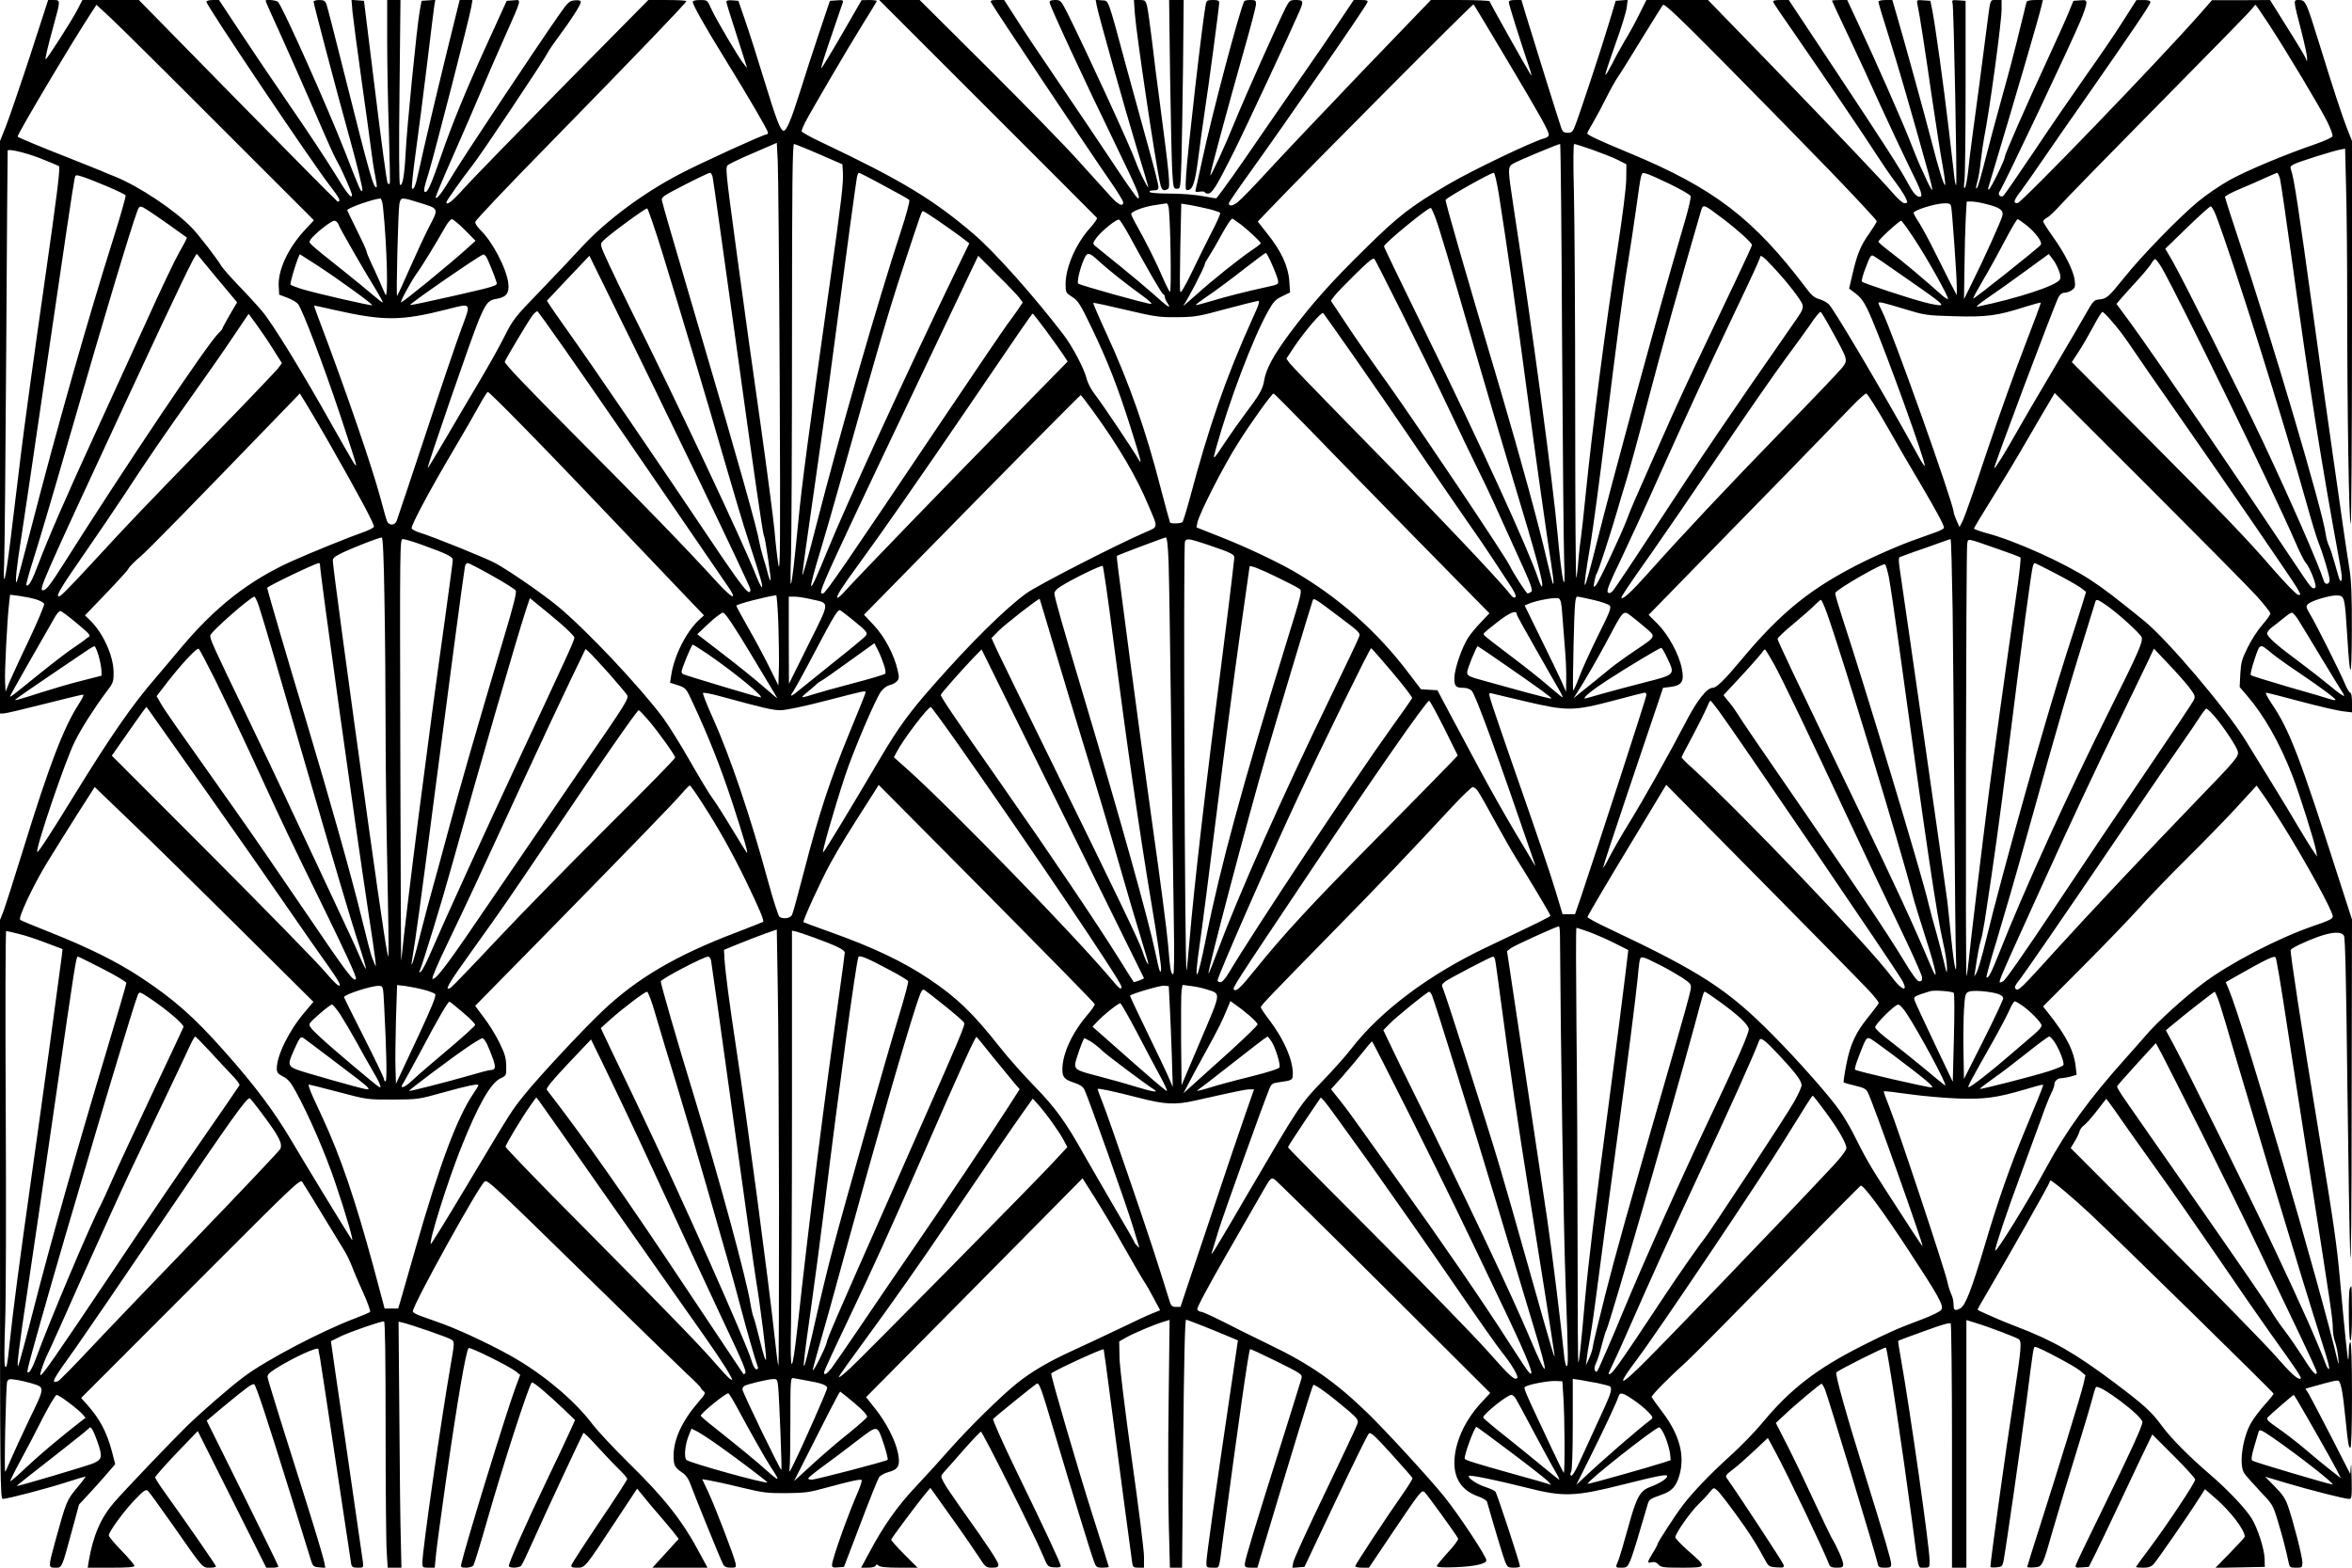 <?xml version="1.0" encoding="UTF-8" standalone="yes"?>
<svg version="1.0" xmlns="http://www.w3.org/2000/svg" width="1470" height="980" viewBox="0 0 1470 980" preserveAspectRatio="xMidYMid meet">
  <g transform="translate(0,980) scale(0.1,-0.1)" fill="#000000" stroke="none">
    <path d="M190 9458 c-62 -189 -130 -387 -151 -442 l-39 -98 0 -1789 0 -1789
23 0 c12 0 127 27 256 60 129 33 238 59 242 58 4 -2 -8 -28 -28 -58 -95 -147
-186 -384 -348 -910 -57 -184 -113 -359 -124 -388 l-21 -53 0 -1809 c0 -1720
1 -1810 18 -1810 28 0 281 66 400 105 60 19 112 35 116 35 4 0 -20 -32 -53
-71 -64 -77 -67 -84 -136 -335 -44 -162 -44 -164 0 -164 43 0 40 -7 103 225
l46 170 56 60 c31 33 82 90 113 126 l57 66 -19 74 c-33 126 -77 210 -159 301
l-35 39 147 147 c81 81 389 389 684 685 488 489 538 536 550 520 7 -10 61 -97
119 -193 58 -96 120 -197 137 -225 18 -27 40 -72 51 -100 10 -27 42 -104 72
-169 30 -66 50 -123 46 -127 -4 -4 -46 -22 -93 -40 -210 -79 -560 -263 -695
-365 -90 -67 -269 -223 -360 -312 -92 -90 -389 -401 -452 -474 -83 -96 -131
-207 -158 -365 l-7 -43 146 0 c106 0 146 3 146 12 0 6 -36 49 -80 94 -44 45
-80 88 -80 96 0 23 98 157 167 227 51 53 65 62 77 52 8 -7 76 -101 152 -209
196 -281 188 -272 235 -272 21 0 39 3 39 8 0 7 -192 284 -317 458 -35 48 -63
92 -63 99 0 6 60 74 133 151 l133 138 214 -427 214 -427 38 0 c21 0 38 3 38 8
0 4 -101 210 -224 459 l-224 452 106 89 c144 119 179 145 191 138 12 -8 81
-218 231 -701 61 -198 117 -378 124 -400 11 -36 16 -40 51 -43 l38 -3 -6 34
c-3 19 -50 178 -105 353 -55 176 -133 423 -173 549 -39 127 -74 240 -76 252
-4 18 5 28 48 56 107 68 269 143 269 123 0 -2 4 -27 10 -55 5 -29 50 -325 100
-659 50 -334 93 -617 95 -629 4 -19 12 -23 41 -23 36 0 36 0 32 37 -6 43 -22
154 -119 823 -39 261 -72 493 -75 515 l-6 41 63 31 c59 28 246 93 269 93 7 0
10 -236 10 -672 0 -370 3 -717 7 -771 l6 -97 43 0 43 0 -4 172 c-3 95 -7 441
-9 769 l-5 597 22 -5 c50 -11 293 -95 310 -108 18 -13 18 -19 -7 -162 -62
-358 -176 -1155 -176 -1229 0 -33 1 -34 39 -34 l38 0 7 72 c3 39 31 245 61
457 75 526 127 826 144 844 8 8 253 -113 295 -146 l27 -22 -31 -84 c-59 -160
-314 -992 -337 -1098 -5 -20 -1 -23 30 -23 19 0 39 6 45 13 5 6 44 132 86 280
105 366 260 844 280 865 7 6 94 -67 196 -164 l74 -71 -31 -69 c-17 -38 -85
-183 -152 -322 -121 -252 -231 -501 -231 -521 0 -15 65 -14 78 2 6 7 40 78 75
157 57 129 302 654 313 672 3 4 40 -32 83 -80 44 -48 104 -112 135 -142 31
-30 56 -59 56 -65 0 -7 -77 -126 -172 -266 -94 -140 -173 -262 -176 -272 -4
-14 3 -17 36 -17 49 0 47 -2 236 285 l138 209 32 -39 c17 -22 58 -71 91 -109
33 -38 77 -90 99 -117 l38 -49 -82 -90 -82 -90 172 0 172 0 -47 87 c-108 204
-220 347 -449 571 -91 90 -190 196 -220 235 -103 138 -280 292 -470 406 -113
69 -349 182 -471 226 -55 19 -119 43 -142 51 -24 9 -43 20 -43 26 0 41 416
792 450 813 17 11 69 -38 639 -596 300 -294 581 -567 625 -608 45 -41 83 -80
85 -85 2 -6 10 -17 19 -23 13 -11 9 -20 -35 -70 -100 -116 -153 -231 -153
-333 0 -63 6 -73 63 -112 14 -10 32 -37 40 -60 23 -64 192 -481 206 -506 9
-16 21 -22 48 -22 34 0 35 1 30 29 -9 43 -128 354 -171 445 l-37 79 43 -7 c24
-4 113 -23 198 -44 140 -34 167 -37 285 -36 113 1 145 5 245 33 154 42 218 56
225 49 4 -3 -7 -37 -23 -75 -62 -141 -162 -422 -162 -456 0 -15 7 -18 37 -15
l38 3 103 270 c56 148 108 278 116 290 7 11 34 26 60 33 62 16 74 42 58 120
-16 79 -73 189 -141 275 l-58 73 677 684 676 684 76 -120 c41 -65 124 -204
183 -309 59 -104 116 -202 127 -218 11 -15 37 -61 59 -103 l40 -75 -43 -17
c-24 -9 -122 -54 -218 -101 -96 -46 -227 -107 -290 -136 -143 -65 -254 -130
-345 -203 -96 -77 -297 -274 -419 -412 -55 -63 -150 -167 -209 -230 -116 -122
-204 -247 -291 -410 l-54 -100 43 0 c26 0 45 5 48 13 4 9 7 9 18 0 9 -9 50
-13 128 -13 l116 0 -83 83 c-45 45 -82 87 -82 92 0 8 165 229 222 297 l23 27
126 -177 c70 -97 147 -210 173 -249 45 -70 48 -73 86 -73 32 0 40 4 40 18 0
19 -69 123 -229 347 -51 72 -102 147 -113 169 -19 37 -19 39 -1 60 11 11 65
74 122 138 57 65 107 118 112 118 10 0 337 -652 386 -770 31 -75 32 -75 72
-78 26 -2 41 1 41 8 0 15 -94 217 -280 599 -83 172 -148 317 -143 321 29 27
258 212 272 220 16 8 27 -21 106 -288 115 -387 231 -766 251 -819 15 -41 18
-43 55 -43 21 0 39 2 39 5 0 3 -45 148 -101 322 -97 307 -259 862 -259 886 0
11 321 159 328 152 1 -1 20 -137 41 -301 52 -398 131 -991 137 -1031 4 -30 8
-33 39 -33 l35 0 0 70 c0 38 -34 311 -76 607 -45 326 -76 577 -77 637 l-2 100
40 23 c49 28 174 81 233 99 l42 13 -6 -507 c-4 -279 -3 -627 1 -774 l7 -268
38 0 38 0 7 775 c5 524 11 775 18 775 9 0 178 -67 288 -114 l36 -15 -43 -293
c-99 -668 -154 -1061 -154 -1094 0 -33 1 -34 40 -34 45 0 37 -21 64 185 94
707 160 1173 169 1181 2 2 76 -32 165 -76 159 -79 162 -81 156 -108 -4 -15
-54 -175 -111 -357 -178 -564 -243 -778 -243 -802 0 -20 5 -23 40 -23 l39 0
20 68 c199 665 322 1067 329 1074 8 8 105 -63 225 -165 49 -43 57 -54 52 -75
-3 -13 -94 -206 -201 -429 -108 -223 -198 -420 -201 -440 l-6 -34 38 3 38 3
194 410 c107 226 200 416 208 423 10 12 35 -10 141 -127 71 -78 130 -146 132
-151 2 -5 -28 -53 -66 -107 -95 -135 -292 -434 -292 -444 0 -5 19 -9 43 -9
l43 0 164 244 c158 234 166 244 184 228 15 -14 186 -249 209 -289 4 -7 -22
-43 -63 -87 -38 -42 -70 -81 -70 -86 0 -8 38 -10 118 -7 115 4 192 21 192 43
0 25 -174 287 -264 399 -94 116 -363 409 -477 520 -202 196 -360 307 -619 431
-74 36 -153 75 -175 86 -152 78 -236 118 -250 118 -9 0 -18 7 -22 15 -3 10 69
145 183 343 103 180 208 362 232 404 41 71 46 77 66 67 11 -6 320 -310 685
-674 l665 -663 -61 -66 c-101 -110 -163 -251 -163 -370 0 -106 51 -177 153
-212 25 -9 48 -23 51 -32 50 -175 101 -344 113 -374 14 -35 18 -38 54 -38 21
0 39 3 39 8 0 19 -144 458 -154 468 -6 7 -35 19 -64 29 -53 17 -112 58 -101
69 7 7 174 -27 360 -74 231 -59 302 -56 600 19 227 57 279 67 279 53 0 -15
-48 -46 -103 -66 -68 -25 -88 -62 -142 -258 -25 -91 -52 -182 -60 -202 -20
-47 -20 -46 20 -46 32 0 37 4 54 43 10 23 37 107 60 187 24 80 46 156 50 169
8 27 15 32 86 57 65 23 90 50 111 120 36 124 2 253 -103 393 -36 47 -67 91
-70 97 -4 10 108 123 221 225 27 24 281 280 564 569 282 289 517 526 521 528
17 6 133 -150 299 -403 193 -295 222 -347 205 -373 -5 -10 -59 -36 -119 -59
-165 -62 -205 -80 -380 -168 -280 -142 -444 -268 -618 -478 -46 -56 -138 -150
-203 -209 -123 -111 -237 -230 -297 -310 -45 -59 -156 -230 -156 -240 0 -4
-13 -30 -30 -56 -36 -59 -37 -66 -6 -58 16 4 29 0 41 -14 16 -18 31 -20 147
-20 158 0 159 2 41 104 -44 39 -82 78 -82 86 -1 22 94 158 143 205 23 22 54
55 69 74 27 33 28 33 49 15 20 -18 89 -109 171 -225 41 -59 88 -134 127 -208
24 -44 27 -46 74 -49 44 -3 48 -1 43 17 -4 15 -286 445 -354 540 -11 15 -6 22
35 53 26 19 86 72 134 117 l87 82 46 -85 c72 -132 312 -635 338 -708 5 -13 17
-18 47 -18 35 0 40 3 40 23 0 20 -39 109 -74 167 -8 14 -54 111 -103 215 -48
105 -122 260 -165 345 l-79 155 55 51 c67 64 223 194 231 194 3 0 13 -16 21
-35 20 -49 315 -1024 329 -1087 5 -25 10 -28 45 -28 34 0 40 3 40 22 0 25 -41
164 -160 548 -120 384 -192 642 -183 651 19 17 305 161 310 155 10 -9 105
-644 163 -1081 43 -325 35 -295 75 -295 35 0 35 0 35 45 0 84 -123 945 -179
1260 -11 60 -19 111 -17 113 2 2 75 30 163 61 109 40 160 55 165 47 4 -6 8
-352 8 -768 l0 -758 45 0 45 0 0 774 0 774 58 -18 c84 -25 255 -91 270 -102
19 -16 15 -55 -32 -370 -51 -330 -146 -1020 -146 -1053 0 -3 17 -5 37 -3 34 3
38 6 45 39 13 66 106 710 143 994 46 359 44 345 56 345 20 0 244 -119 279
-148 l34 -29 -12 -54 c-15 -65 -163 -548 -273 -891 -43 -135 -79 -249 -79
-253 0 -3 19 -5 42 -3 54 4 52 0 123 249 31 107 94 316 140 464 46 149 91 299
100 335 9 36 20 71 24 78 15 27 291 -179 291 -218 0 -25 -76 -191 -258 -563
-83 -169 -154 -317 -157 -328 -6 -19 -3 -20 37 -17 l43 3 45 90 c25 50 82 169
127 265 45 96 114 242 153 324 l72 149 134 -134 c74 -74 134 -140 134 -148 0
-19 -173 -279 -281 -424 -49 -65 -89 -120 -89 -122 0 -3 20 -5 45 -5 33 0 50
6 65 22 22 24 221 311 284 411 l37 58 61 -53 c97 -83 188 -202 188 -244 0 -4
-41 -49 -92 -101 l-92 -94 154 3 155 3 -1 51 c-2 63 -45 196 -83 255 -40 63
-150 179 -261 274 -137 118 -242 225 -300 304 -62 85 -111 129 -287 262 -253
190 -386 266 -614 354 -52 20 -107 42 -124 50 -16 7 -51 23 -77 34 -27 11 -48
22 -48 25 0 3 29 54 64 113 124 211 386 674 386 683 0 6 3 10 6 10 12 0 137
-105 239 -200 167 -156 1155 -1124 1155 -1132 0 -4 -25 -36 -56 -70 -31 -35
-69 -85 -85 -113 -54 -94 -77 -265 -42 -315 9 -14 53 -63 97 -110 80 -84 82
-87 113 -190 28 -93 49 -171 68 -262 5 -25 10 -28 45 -28 38 0 40 1 40 33 0
35 -56 255 -90 352 -16 46 -35 75 -82 122 l-61 62 134 -40 c151 -45 364 -99
391 -99 16 0 18 11 16 128 -1 70 -3 105 -5 77 l-4 -49 -119 233 c-66 128 -129
248 -140 267 l-21 33 53 15 c99 28 133 36 149 36 18 0 31 -62 49 -245 15 -150
19 -175 30 -175 6 0 10 127 10 330 0 213 -4 330 -10 330 -5 0 -10 -25 -10 -57
0 -31 -2 -54 -4 -52 -4 4 -24 201 -51 499 -20 223 -39 352 -131 910 -107 652
-183 1143 -177 1152 7 13 92 53 171 82 91 32 147 34 162 6 8 -14 14 -310 21
-928 6 -499 14 -979 18 -1067 5 -100 9 260 9 968 l2 1129 -81 251 c-248 774
-309 933 -422 1100 -25 37 -40 67 -34 67 7 0 104 -25 216 -55 112 -30 230 -57
262 -61 l59 -7 0 62 c0 36 -4 61 -11 61 -5 0 -20 24 -32 53 -28 69 -178 368
-217 434 -28 47 -29 52 -15 67 22 22 146 58 186 54 42 -4 44 -9 59 -249 18
-297 28 -287 29 29 1 208 -3 309 -14 380 -9 53 -27 176 -41 272 -13 96 -43
298 -64 448 -22 150 -78 552 -125 895 -88 638 -118 838 -135 882 -8 21 -6 27
18 39 29 15 238 81 288 91 l31 6 6 -242 c4 -133 7 -463 7 -733 0 -661 11
-1376 22 -1370 4 3 8 543 8 1199 l0 1194 -29 73 c-34 87 -86 246 -176 537 -81
261 -85 271 -126 271 -37 0 -38 9 15 -197 20 -78 36 -152 35 -165 l0 -23 -9
23 c-5 12 -57 99 -116 192 l-106 170 -181 -1 -182 0 -78 -89 c-263 -298 -1114
-1180 -1138 -1180 -28 0 -24 17 20 74 21 28 85 119 141 201 57 83 175 254 264
380 304 436 406 588 406 601 0 10 -13 14 -44 14 l-43 0 -81 -127 c-44 -71
-149 -225 -233 -343 -83 -118 -232 -335 -330 -482 -98 -146 -183 -269 -189
-273 -18 -11 -36 11 -23 27 21 26 448 927 507 1070 20 48 36 96 36 108 0 19
-5 21 -40 18 l-41 -3 -33 -80 c-18 -44 -76 -172 -128 -285 -132 -285 -268
-594 -268 -611 0 -19 -86 -195 -99 -203 -6 -4 -7 3 -1 21 168 559 315 1062
328 1121 l10 42 -49 0 c-31 0 -51 -5 -53 -12 -2 -7 -22 -89 -45 -183 -22 -93
-69 -273 -105 -400 -35 -126 -83 -304 -106 -395 -23 -91 -46 -172 -51 -180
-12 -20 -11 -2 1 40 6 19 15 76 20 125 6 50 15 113 20 140 34 168 110 727 110
807 l0 58 -35 0 c-38 0 -34 12 -55 -150 -19 -153 -80 -612 -95 -720 -8 -58
-19 -147 -24 -199 -6 -52 -15 -99 -20 -104 -7 -7 -8 7 -3 44 4 30 7 295 7 589
l0 535 -44 3 c-41 3 -43 2 -37 -20 7 -28 29 -1128 22 -1135 -2 -3 -7 15 -10
39 -3 23 -19 162 -36 308 -33 282 -84 646 -103 745 l-12 60 -43 3 c-43 3 -44
3 -38 -25 13 -59 47 -280 90 -578 25 -170 55 -363 67 -428 12 -65 19 -120 16
-123 -7 -8 -41 101 -87 281 -40 154 -160 591 -216 783 l-27 92 -43 0 c-25 0
-44 -5 -44 -11 0 -6 29 -104 65 -217 56 -176 144 -480 251 -866 13 -49 23 -91
20 -93 -2 -2 -16 22 -31 54 -14 32 -35 76 -45 98 -10 22 -38 90 -61 150 -44
114 -217 507 -330 748 l-64 137 -47 0 c-27 0 -48 -2 -48 -4 0 -2 45 -100 101
-217 56 -118 146 -313 200 -434 55 -121 136 -292 179 -381 80 -161 92 -194 67
-194 -19 0 -42 27 -72 84 -45 85 -154 254 -452 704 l-293 442 -51 0 c-37 0
-50 -3 -46 -13 2 -7 56 -87 119 -177 189 -273 469 -686 531 -784 32 -50 83
-124 113 -164 46 -61 74 -109 74 -128 0 -2 -8 -4 -18 -4 -10 0 -44 30 -76 68
-75 86 -317 341 -780 820 l-371 382 -192 0 -193 0 -46 -92 c-25 -51 -65 -124
-89 -162 -23 -39 -59 -104 -79 -145 -21 -40 -39 -71 -42 -68 -3 2 25 87 61
188 37 101 69 205 72 232 l6 48 -38 -3 -37 -3 -39 -130 c-45 -152 -194 -603
-217 -657 -12 -32 -20 -38 -44 -38 -22 0 -31 6 -39 27 -10 27 -174 551 -224
716 l-26 87 -40 0 c-26 0 -39 -4 -39 -14 0 -12 65 -221 124 -396 14 -41 21
-68 15 -60 -26 40 -259 455 -259 462 0 4 -83 8 -183 8 l-184 0 -430 -447
c-236 -247 -500 -525 -586 -619 -86 -94 -172 -183 -192 -198 -32 -25 -55 -27
-55 -6 0 4 59 91 132 192 234 326 723 1033 734 1063 5 12 -3 15 -39 15 l-46 0
-102 -152 c-56 -84 -148 -218 -204 -298 -56 -80 -182 -262 -280 -405 -146
-213 -211 -305 -272 -384 -1 -2 -40 4 -85 13 -50 9 -132 16 -205 16 -70 0
-124 4 -128 10 -4 6 7 10 24 10 26 0 31 4 31 24 0 13 -27 119 -60 237 -33 118
-96 347 -140 509 -120 445 -109 414 -154 418 l-38 3 6 -34 c10 -56 181 -663
252 -897 36 -118 68 -224 70 -235 7 -31 -57 94 -76 150 -33 94 -312 700 -430
936 -39 76 -42 79 -75 79 -25 0 -35 -4 -35 -15 0 -19 210 -472 408 -880 140
-289 164 -345 144 -345 -6 0 -81 107 -167 238 -87 130 -242 361 -345 512 -103
151 -218 323 -255 383 l-69 107 -44 0 c-36 0 -43 -3 -38 -15 7 -19 637 -963
748 -1122 43 -62 78 -119 78 -128 0 -30 -33 -14 -79 38 -26 28 -117 129 -201
222 -84 94 -342 358 -573 588 l-419 417 -126 0 -127 0 678 -678 c372 -372 680
-680 683 -684 4 -4 -16 -33 -44 -64 -88 -98 -152 -246 -152 -349 0 -53 1 -55
41 -81 36 -23 50 -43 119 -187 102 -212 163 -367 244 -622 65 -206 76 -249 54
-210 -35 61 -228 349 -268 400 -30 38 -51 78 -59 110 -15 61 -89 201 -145 274
-176 231 -429 516 -558 626 -254 218 -455 339 -950 574 -71 33 -128 65 -128
71 0 6 10 30 21 53 38 73 268 466 360 614 49 78 89 144 89 147 0 3 -21 6 -47
6 l-48 -1 -124 -215 c-68 -118 -126 -213 -128 -210 -3 2 25 91 62 198 36 106
69 201 72 211 5 16 0 18 -37 15 l-43 -3 -69 -205 c-38 -113 -91 -277 -118
-364 -55 -175 -86 -249 -104 -243 -20 6 -44 69 -120 317 -41 135 -94 301 -118
370 l-43 125 -37 3 c-25 2 -38 -1 -38 -9 0 -7 25 -89 56 -183 30 -94 59 -184
64 -201 l10 -30 -21 25 c-31 37 -176 283 -204 346 -24 54 -24 54 -69 54 -29 0
-46 -4 -46 -12 0 -19 82 -164 203 -359 142 -230 267 -444 267 -458 0 -6 -4
-11 -10 -11 -18 0 -413 -180 -540 -247 -231 -120 -461 -292 -611 -454 -57 -62
-177 -189 -266 -281 -155 -160 -165 -173 -219 -279 -30 -61 -102 -189 -158
-283 -56 -94 -151 -255 -211 -358 -60 -103 -111 -186 -112 -184 -6 5 278 828
319 924 46 109 60 127 116 135 57 10 76 36 69 96 -11 93 -100 263 -176 335
-17 17 -31 38 -31 48 0 10 206 227 473 499 536 548 846 871 847 882 0 4 -54 7
-119 7 l-119 0 -535 -542 c-294 -299 -572 -585 -617 -635 -70 -79 -110 -111
-110 -87 0 9 108 161 158 224 49 59 447 656 472 705 8 17 40 64 71 105 76 102
139 200 139 217 0 10 -10 13 -37 11 -34 -3 -42 -10 -97 -88 -142 -203 -589
-876 -657 -988 -74 -124 -107 -168 -116 -158 -3 3 44 116 105 253 60 136 140
320 177 408 37 88 104 243 150 345 110 248 106 232 54 228 l-42 -3 -123 -270
c-131 -287 -219 -501 -289 -705 -54 -157 -81 -220 -95 -220 -15 0 -13 16 21
125 37 124 256 974 265 1033 l7 42 -40 0 -40 0 -82 -332 c-76 -311 -137 -571
-176 -748 -17 -79 -29 -109 -40 -98 -4 4 7 107 24 230 17 123 49 372 71 553
22 182 42 345 45 363 l6 33 -43 -3 -43 -3 -12 -65 c-18 -101 -81 -738 -88
-890 -7 -136 -19 -205 -35 -195 -6 3 -7 249 -3 580 l6 575 -41 0 -42 0 0 -263
c0 -144 5 -401 11 -571 5 -169 8 -311 5 -314 -3 -3 -9 -2 -13 2 -5 4 -40 263
-78 574 l-70 567 -39 3 -39 3 6 -73 c4 -40 29 -231 56 -423 27 -193 55 -392
61 -443 6 -51 17 -123 25 -160 7 -37 12 -69 9 -71 -17 -17 -42 72 -204 717
-55 221 -105 414 -110 427 -8 20 -16 25 -45 25 -19 0 -35 -5 -35 -10 0 -15
138 -538 231 -874 44 -159 77 -296 74 -305 -7 -18 -11 -10 -108 239 -110 281
-384 895 -419 938 -10 11 -78 18 -78 7 0 -3 45 -105 101 -227 55 -123 144
-322 196 -443 103 -239 134 -307 156 -345 24 -41 87 -185 87 -198 0 -31 -34
12 -110 138 -45 74 -173 268 -285 430 -111 162 -255 375 -319 473 l-117 177
-39 0 c-23 0 -40 -5 -40 -11 0 -23 663 -1010 776 -1155 56 -72 67 -94 44 -94
-3 0 -284 284 -624 630 l-618 630 -176 0 -177 0 -34 -66 c-33 -63 -187 -304
-195 -304 -6 0 11 71 49 211 44 158 44 159 1 159 l-35 0 -111 -342z m9232 -38
c212 -356 258 -439 258 -464 0 -7 -12 -17 -26 -20 -73 -19 -452 -200 -600
-287 -240 -141 -312 -197 -522 -404 -216 -212 -334 -345 -473 -531 -100 -135
-146 -220 -158 -292 -8 -54 -29 -90 -121 -212 -31 -41 -85 -118 -120 -170 -83
-125 -83 -125 -59 -39 84 300 230 684 322 849 36 65 49 78 91 98 l49 24 -5 72
c-6 91 -51 188 -138 296 l-59 75 67 70 c252 264 1277 1294 1282 1288 4 -5 99
-163 212 -353z m2021 -694 c158 -164 287 -303 287 -309 0 -5 -21 -39 -46 -75
-54 -75 -77 -130 -106 -256 l-21 -90 28 -21 c49 -35 69 -64 113 -167 96 -226
332 -880 332 -920 0 -7 -19 21 -41 62 -186 340 -520 907 -558 947 -12 12 -39
27 -60 33 -30 8 -49 23 -82 68 -329 436 -577 626 -1107 846 -191 79 -262 113
-262 122 0 3 17 36 39 72 21 37 58 105 81 152 23 47 55 103 70 126 16 22 83
130 150 240 67 109 127 205 133 213 9 10 90 -66 387 -366 206 -208 504 -513
663 -677z m-10065 281 l584 -584 -56 -60 c-106 -114 -170 -253 -164 -353 l3
-52 53 -20 c29 -11 59 -29 67 -42 31 -47 153 -368 256 -675 60 -179 107 -326
105 -329 -6 -5 -14 9 -152 253 -189 337 -372 635 -436 710 -33 39 -99 111
-147 160 -48 50 -95 104 -106 120 -32 53 -137 189 -184 239 -106 111 -331 261
-484 323 -34 13 -75 30 -92 38 -16 7 -106 43 -200 80 -167 65 -315 127 -315
131 0 19 352 611 468 786 l25 38 96 -89 c53 -50 359 -353 679 -674z m12806
636 c110 -169 318 -516 363 -607 20 -41 34 -80 31 -88 -3 -8 -50 -29 -104 -48
-193 -66 -431 -166 -538 -225 -59 -33 -149 -94 -199 -136 -120 -100 -351 -337
-461 -475 -99 -123 -109 -131 -156 -136 -31 -3 -38 -10 -74 -73 -21 -38 -119
-205 -216 -370 -98 -165 -199 -338 -225 -385 -65 -116 -136 -232 -141 -227 -6
6 371 1009 402 1070 9 17 23 27 37 27 12 0 33 7 46 16 20 14 23 23 18 61 -6
58 -62 170 -137 274 -33 46 -60 89 -60 95 0 6 11 17 25 24 14 7 53 45 88 84
34 38 311 322 616 631 304 308 563 572 574 588 12 15 22 27 24 27 2 0 41 -57
87 -127z m-9311 -2208 c5 -1055 3 -1229 -8 -1165 -7 41 -18 136 -24 210 -7 74
-46 374 -87 665 -42 292 -109 773 -149 1070 -72 535 -73 540 -53 555 11 8 84
43 162 76 l141 61 6 -116 c3 -64 9 -674 12 -1356z m247 1401 l145 -63 3 -49
c4 -65 -7 -166 -83 -704 -129 -915 -176 -1269 -195 -1475 -26 -266 -40 -389
-47 -395 -3 -3 -3 78 1 179 3 101 6 721 6 1378 0 948 3 1193 13 1193 6 -1 77
-29 157 -64z m4643 -1168 c4 -678 10 -1296 13 -1373 11 -241 -13 -142 -41 165
-30 330 -157 1277 -275 2044 -37 244 -37 251 -5 272 23 15 283 124 296 124 3
0 9 -555 12 -1232z m189 1196 c56 -20 128 -48 158 -63 l55 -28 -1 -94 c-1 -56
-23 -228 -53 -424 -80 -518 -159 -1133 -201 -1550 -11 -115 -25 -235 -29 -265
-5 -30 -12 -94 -16 -141 -3 -47 -9 -97 -13 -112 -4 -15 -7 454 -7 1041 0 587
-4 1203 -8 1370 -5 188 -4 302 2 302 5 0 56 -16 113 -36z m-9702 -53 c58 -23
111 -45 118 -49 10 -7 -8 -157 -92 -743 -58 -404 -124 -882 -146 -1064 -22
-181 -51 -422 -65 -535 -32 -257 -47 -313 -39 -140 3 69 9 676 13 1350 4 674
8 1227 9 1229 6 12 111 -13 202 -48z m4204 -118 c4 -16 62 -433 131 -928 137
-990 182 -1302 190 -1315 8 -12 46 -272 41 -278 -3 -2 -10 16 -16 39 -6 24
-19 71 -30 104 -10 33 -21 78 -25 100 -12 76 -137 522 -352 1250 -210 716
-246 837 -256 882 -5 20 10 30 141 97 81 42 152 75 159 76 6 0 14 -12 17 -27z
m1071 -54 c83 -44 154 -84 158 -89 5 -4 -18 -91 -51 -191 -148 -452 -389
-1289 -528 -1834 -53 -209 -92 -346 -89 -315 2 30 36 273 75 540 39 267 93
656 120 865 78 593 140 1047 146 1078 3 15 9 27 12 27 4 0 75 -36 157 -81z
m3844 -61 c56 -359 96 -638 176 -1237 47 -354 104 -759 125 -900 38 -247 45
-299 36 -290 -3 2 -18 65 -36 139 -52 228 -165 640 -291 1068 -230 774 -348
1185 -344 1193 11 16 280 168 301 169 6 0 20 -61 33 -142z m1069 71 c67 -33
125 -66 128 -74 4 -8 -11 -72 -31 -142 -123 -422 -172 -597 -320 -1138 -90
-330 -193 -718 -229 -863 -94 -376 -104 -382 -45 -31 16 97 56 396 89 665 78
632 115 915 145 1094 13 80 36 228 50 330 35 249 30 233 63 225 15 -3 82 -33
150 -66z m3812 34 c5 -21 39 -252 75 -513 110 -801 182 -1256 301 -1903 14
-79 14 -110 -1 -95 -3 3 -17 47 -30 97 -14 50 -31 104 -39 119 -8 15 -17 50
-21 77 -20 148 -339 1225 -546 1845 -45 135 -82 251 -83 258 0 7 41 29 94 51
52 22 124 53 160 70 36 16 68 30 72 31 4 0 12 -17 18 -37z m-13583 -47 c62
-26 115 -52 118 -57 3 -4 -28 -115 -69 -246 -170 -538 -359 -1205 -521 -1833
-48 -184 -88 -337 -91 -339 -11 -12 -1 91 31 292 19 122 84 564 145 982 120
820 177 1204 186 1247 5 26 6 27 47 14 23 -7 93 -34 154 -60z m1727 -133 c25
-239 34 -589 14 -543 -7 14 -22 50 -35 80 -13 30 -37 83 -54 118 -16 34 -29
67 -29 73 0 6 -27 65 -60 131 -33 66 -60 122 -60 124 0 13 164 71 207 73 6 1
14 -23 17 -56z m220 32 c131 -40 130 -35 69 -151 -28 -55 -83 -173 -123 -264
-40 -91 -75 -167 -78 -170 -7 -7 6 526 14 573 8 45 12 45 118 12z m9801 -11
c85 -21 108 -39 100 -72 -7 -32 -127 -296 -194 -429 l-46 -93 3 203 c1 111 5
248 8 305 l6 102 32 0 c17 0 59 -7 91 -16z m-5112 -16 c12 -47 20 -543 9 -533
-6 6 -26 46 -45 90 -39 92 -109 231 -161 323 -20 35 -36 68 -36 74 0 16 82 47
150 56 36 5 68 10 71 11 4 0 9 -9 12 -21z m250 -14 c37 -9 70 -20 73 -25 3 -5
-22 -62 -56 -126 -33 -65 -89 -178 -124 -251 -38 -79 -66 -126 -69 -117 -4 8
-3 135 0 283 l6 269 51 -8 c28 -5 81 -16 119 -25z m4642 14 c6 -29 35 -435 35
-503 l0 -50 -37 70 c-20 39 -64 127 -99 197 -34 70 -79 152 -98 183 -20 30
-36 59 -36 64 0 17 135 59 192 60 31 1 39 -3 43 -21z m-1427 -75 c90 -68 182
-151 182 -165 0 -4 -44 -101 -99 -216 -54 -114 -151 -317 -215 -452 -65 -135
-148 -315 -186 -400 -38 -85 -98 -220 -133 -300 -99 -223 -124 -280 -148 -345
-38 -100 -178 -398 -195 -414 -15 -15 -16 -13 -9 24 4 22 10 45 15 50 9 12 87
252 124 380 14 50 42 141 61 204 19 62 81 287 136 500 82 313 200 736 326
1168 18 62 12 63 141 -34z m-9837 48 c34 -21 215 -149 237 -166 2 -2 -19 -43
-47 -91 -28 -49 -120 -242 -204 -429 -85 -187 -230 -504 -322 -705 -186 -405
-295 -657 -356 -818 -38 -102 -61 -143 -74 -130 -4 3 17 77 45 165 28 87 128
424 221 748 229 794 387 1318 428 1428 13 34 17 34 72 -2z m12919 -28 c114
-301 416 -1263 570 -1813 28 -102 60 -205 70 -230 30 -75 70 -209 70 -236 0
-28 -28 -33 -36 -6 -35 110 -198 482 -381 872 -142 300 -501 1017 -566 1130
l-44 75 136 132 c75 73 141 132 148 133 6 0 21 -26 33 -57z m-9707 -244 c134
-436 276 -910 382 -1279 53 -184 122 -416 155 -515 75 -231 91 -285 81 -285
-4 0 -20 33 -36 73 -73 190 -510 1117 -789 1675 -40 81 -99 203 -130 270 -56
121 -57 124 -39 144 30 34 267 208 278 205 5 -2 50 -131 98 -288z m4827 234
c26 -70 90 -284 250 -838 67 -231 169 -577 227 -770 159 -526 203 -689 190
-701 -3 -3 -13 19 -23 48 -57 175 -376 871 -700 1530 -145 296 -264 542 -264
548 0 17 269 239 292 240 4 0 16 -26 28 -57z m-3109 -21 c46 -31 109 -77 141
-100 l56 -43 -88 -182 c-294 -608 -684 -1458 -801 -1745 -121 -298 -131 -288
-33 33 19 61 79 272 135 470 213 759 283 999 374 1275 115 349 115 350 124
350 4 0 45 -26 92 -58z m1894 -25 c48 -37 125 -109 125 -118 0 -3 -24 -22 -53
-41 -76 -51 -248 -188 -352 -282 -49 -44 -85 -74 -79 -66 26 33 134 243 134
259 0 6 12 27 26 48 14 21 51 84 81 140 34 61 60 100 67 96 6 -4 29 -20 51
-36z m-4850 -34 l67 -68 -48 -44 c-115 -104 -405 -341 -417 -341 -9 0 62 131
97 180 32 43 123 192 180 293 15 26 33 47 40 47 7 0 44 -30 81 -67z m4149 -29
c120 -221 209 -374 217 -374 5 0 9 -7 9 -15 0 -9 8 -28 18 -42 24 -38 4 -25
-93 62 -44 39 -141 120 -215 180 -74 59 -141 114 -149 121 -12 11 -10 18 13
49 34 44 125 117 140 112 6 -2 33 -44 60 -93z m5614 56 c54 -44 98 -103 87
-120 -10 -17 -418 -341 -422 -336 -3 2 26 55 63 118 37 62 98 173 136 246 38
72 73 132 78 132 4 0 30 -18 58 -40z m-10550 1 c9 -24 171 -306 231 -401 8
-14 24 -40 34 -59 18 -32 15 -31 -50 23 -37 32 -113 94 -168 138 -252 201
-236 187 -225 208 16 30 128 120 150 120 11 0 22 -11 28 -29z m9849 -88 c84
-128 215 -364 208 -372 -3 -2 -15 5 -28 15 -127 113 -258 223 -325 273 -45 34
-82 66 -82 70 0 12 130 131 142 131 5 0 43 -53 85 -117z m-10608 -246 l123
-147 -46 -78 c-25 -44 -46 -82 -46 -86 0 -4 -11 -17 -24 -29 -62 -56 -586
-837 -971 -1446 -81 -128 -107 -161 -126 -161 -28 0 -16 29 523 1190 328 706
431 921 439 912 3 -4 61 -73 128 -155z m5506 113 c56 -52 177 -148 269 -214
46 -33 70 -56 60 -56 -27 0 -445 117 -455 127 -10 10 12 100 37 155 19 43 31
42 89 -12z m1084 -21 c18 -39 34 -84 38 -99 5 -28 4 -28 -73 -45 -117 -25
-258 -61 -353 -90 -46 -14 -86 -24 -88 -22 -1 2 34 29 80 60 45 30 143 103
217 161 74 58 138 105 141 105 4 1 21 -31 38 -70z m-5963 -10 c136 -89 345
-241 340 -247 -6 -5 -350 74 -436 100 -36 11 -69 24 -74 28 -7 7 50 190 59
190 1 0 51 -32 111 -71z m1051 59 c10 -13 54 -121 67 -164 6 -20 -7 -24 -265
-83 -149 -34 -273 -60 -276 -58 -6 7 440 315 458 316 4 1 11 -5 16 -11z m8843
-114 c235 -163 268 -188 248 -192 -10 -2 -53 6 -96 17 -99 25 -384 120 -395
130 -4 4 6 44 24 89 26 69 33 80 47 73 10 -5 87 -57 172 -117z m987 27 c12
-31 14 -48 6 -60 -23 -37 -258 -115 -513 -168 -15 -3 10 18 59 52 46 31 152
106 235 167 l151 110 22 -29 c13 -15 31 -48 40 -72z m-8496 -1318 c175 -363
319 -668 319 -677 0 -53 -43 1 -260 324 -269 402 -739 1091 -867 1270 -60 85
-118 167 -127 182 l-18 28 133 141 133 140 183 -373 c102 -205 328 -671 504
-1035z m2001 1144 l20 -28 -28 -42 c-16 -23 -47 -67 -70 -97 -22 -30 -213
-311 -424 -625 -591 -880 -711 -1055 -726 -1055 -36 0 -59 -51 909 1983 l61
128 118 -118 c66 -65 129 -131 140 -146z m4708 196 c90 -96 179 -210 186 -239
5 -20 -3 -39 -33 -82 -443 -637 -597 -864 -903 -1332 -127 -195 -240 -364
-251 -375 -14 -14 -22 -16 -30 -8 -9 9 10 58 79 200 49 103 159 341 242 528
174 388 293 645 491 1062 77 160 139 296 139 302 0 23 20 9 80 -56z m-2316
-293 c90 -179 221 -446 291 -595 70 -148 151 -317 180 -375 29 -58 73 -150 98
-205 25 -55 82 -181 127 -280 114 -249 124 -276 108 -286 -7 -5 -16 -9 -20 -9
-8 0 -86 120 -113 175 -32 65 -578 879 -760 1135 -93 129 -211 299 -262 377
l-95 143 20 27 c11 16 70 77 132 138 89 87 113 106 121 95 6 -8 83 -161 173
-340z m4746 288 c113 -197 696 -1393 832 -1708 27 -63 57 -124 67 -135 28 -32
73 -147 62 -158 -14 -14 -27 -2 -79 76 -434 651 -917 1359 -1074 1575 l-90
122 32 38 c18 20 64 72 104 115 39 43 77 89 84 103 7 13 17 24 22 24 5 0 23
-24 40 -52z m-5682 -320 c-167 -370 -272 -674 -393 -1128 -20 -74 -40 -139
-45 -144 -9 -9 -68 -11 -77 -3 -2 3 -28 99 -58 213 -92 360 -195 654 -337 963
-49 106 -87 195 -85 197 2 3 94 -17 203 -43 182 -43 209 -47 319 -46 112 1
133 4 305 51 102 27 193 50 202 51 14 1 8 -20 -34 -111z m4072 61 c132 -40
139 -41 315 -46 200 -6 269 3 443 59 52 16 95 28 97 26 2 -2 -44 -125 -101
-273 -58 -149 -164 -445 -236 -659 -71 -215 -139 -408 -150 -430 l-21 -41 -18
40 c-10 22 -18 46 -18 52 -4 63 -384 1130 -447 1255 -13 26 -24 50 -24 53 0
11 29 4 160 -36z m-9804 -8 c303 -68 411 -68 698 5 156 40 152 45 90 -121 -29
-77 -130 -374 -224 -660 -95 -286 -176 -530 -181 -542 -10 -27 -44 -30 -58 -5
-5 9 -23 71 -40 137 -54 204 -222 692 -395 1148 -14 37 -24 67 -22 67 2 0 62
-13 132 -29z m1311 -71 c119 -165 418 -597 738 -1065 199 -291 381 -557 404
-590 64 -92 30 -80 -63 21 -194 213 -491 519 -899 928 -300 302 -436 444 -432
455 10 25 147 254 173 289 14 18 28 29 32 25 4 -4 25 -33 47 -63z m5070 -240
c109 -157 291 -420 402 -585 112 -165 245 -358 295 -430 50 -71 114 -164 141
-206 28 -43 76 -116 108 -164 41 -61 56 -90 48 -98 -7 -7 -17 -2 -33 19 -71
92 -497 540 -1016 1068 -188 192 -351 361 -362 376 l-20 28 49 74 c67 99 172
222 181 211 4 -4 97 -136 207 -293z m2976 176 c97 -177 97 -176 62 -223 -16
-21 -183 -196 -370 -388 -349 -359 -644 -673 -843 -897 -104 -116 -157 -166
-168 -156 -4 5 40 72 186 278 64 91 256 370 425 620 169 250 358 522 420 605
61 82 126 173 145 200 39 58 61 85 69 85 4 0 37 -56 74 -124z m1728 86 c57
-64 87 -103 152 -199 34 -51 152 -222 263 -380 305 -437 727 -1052 759 -1106
26 -45 27 -49 8 -45 -11 1 -82 75 -159 163 -164 190 -293 324 -842 876 l-413
415 39 60 c22 32 63 103 92 157 28 53 55 97 60 97 4 0 23 -17 41 -38z m-11471
-200 l52 -82 -25 -34 c-15 -18 -196 -209 -404 -422 -443 -456 -524 -540 -739
-774 -184 -199 -221 -236 -230 -228 -10 11 26 69 171 278 78 113 188 275 244
360 130 200 266 398 435 635 75 105 182 258 238 342 l102 151 52 -71 c29 -40
76 -109 104 -155z m4828 121 c43 -60 92 -127 107 -150 l28 -43 -329 -336
c-396 -404 -991 -1019 -1057 -1093 -26 -30 -50 -51 -53 -48 -9 9 27 65 131
207 135 184 409 577 690 990 311 458 395 580 400 580 1 0 39 -48 83 -107z
m-3267 -601 c179 -182 414 -428 1056 -1103 l73 -76 -32 -29 c-80 -75 -155
-225 -173 -346 l-7 -46 50 -16 c49 -17 50 -18 92 -109 100 -215 172 -397 248
-627 75 -231 101 -322 89 -310 -3 3 -45 70 -93 150 -48 80 -102 165 -121 190
-19 25 -82 130 -141 233 -59 104 -135 225 -168 270 -149 199 -480 550 -659
698 -95 78 -292 214 -386 267 -58 32 -400 170 -478 193 -23 7 -45 19 -48 26
-6 16 112 237 264 494 61 102 131 225 157 272 26 48 51 87 55 87 5 0 105 -98
222 -218z m-1219 -92 c191 -335 290 -520 285 -533 -2 -7 -29 -20 -58 -31 -90
-31 -337 -131 -457 -185 -267 -121 -476 -285 -690 -540 -53 -64 -124 -147
-157 -186 -151 -175 -281 -363 -510 -735 -146 -238 -227 -362 -232 -356 -14
14 175 572 235 691 40 81 121 208 192 303 48 62 50 68 50 128 0 103 -66 249
-149 328 l-30 29 130 135 c72 75 136 145 141 156 6 12 39 46 75 76 53 46 290
288 912 932 l85 88 36 -58 c20 -32 84 -141 142 -242z m6120 88 c113 -117 415
-427 671 -688 l466 -474 -53 -56 c-29 -30 -65 -73 -79 -95 -40 -61 -87 -198
-87 -254 0 -53 8 -61 61 -61 16 0 37 -8 47 -18 24 -24 152 -374 396 -1087 4
-11 0 -6 -10 10 -9 17 -63 107 -119 200 -56 94 -158 274 -225 400 -68 127
-153 286 -190 355 l-66 125 -52 3 -51 3 -70 92 c-200 267 -446 485 -731 649
-105 60 -296 150 -443 208 l-159 63 6 31 c12 56 161 350 254 496 84 134 210
308 222 310 3 0 99 -96 212 -212z m3623 5 c65 -115 160 -278 211 -363 94 -160
144 -252 144 -269 0 -5 -19 -16 -42 -25 -24 -8 -100 -36 -170 -61 -69 -26
-193 -79 -275 -119 -338 -166 -526 -316 -785 -627 -101 -121 -150 -169 -174
-169 -35 0 -95 -75 -163 -205 -106 -204 -264 -485 -359 -640 -48 -77 -103
-174 -124 -215 -21 -41 -38 -69 -38 -62 0 7 70 220 156 475 86 254 170 504
187 554 l31 93 49 6 c70 10 85 35 68 117 -18 89 -85 211 -151 277 l-56 56 283
290 c353 360 871 892 981 1007 46 48 89 87 96 87 7 0 66 -93 131 -207z m2311
-1061 c46 -52 84 -100 84 -107 0 -8 -23 -40 -51 -72 -28 -32 -69 -95 -91 -141
-36 -72 -42 -93 -46 -165 l-4 -82 47 -55 c106 -123 204 -295 283 -500 43 -111
138 -411 148 -470 l6 -35 -24 35 c-14 19 -55 87 -93 150 -37 63 -109 183 -160
265 -51 83 -129 209 -173 281 -122 196 -484 623 -630 742 -177 144 -261 208
-337 257 -160 105 -471 245 -645 291 -47 13 -84 26 -83 31 1 4 51 87 111 183
60 96 162 265 225 375 64 110 128 220 143 244 l26 44 590 -589 c324 -324 628
-631 674 -682z m-7273 1156 c158 -218 270 -408 345 -588 62 -146 64 -131 -25
-170 -174 -75 -673 -331 -738 -379 -131 -95 -346 -307 -580 -573 -147 -166
-221 -267 -331 -454 -193 -327 -345 -579 -359 -592 -13 -15 67 267 137 478 50
153 191 483 225 528 14 19 37 35 53 39 16 3 36 14 46 24 14 16 15 25 4 71 -22
96 -82 209 -148 279 l-62 66 367 374 c478 488 983 999 988 999 2 0 37 -46 78
-102z m-4430 -1180 c4 -215 7 -574 7 -797 0 -223 5 -622 11 -886 6 -264 9
-507 7 -539 -2 -42 -37 188 -122 795 -132 947 -226 1643 -226 1675 0 16 16 28
69 53 76 35 219 90 237 91 7 0 13 -120 17 -392z m4901 230 c3 -90 10 -543 16
-1008 5 -465 13 -1006 16 -1202 4 -244 3 -358 -4 -358 -14 0 -19 32 -32 190
-6 74 -49 405 -96 735 -46 330 -111 807 -144 1060 -33 253 -65 497 -71 543 -6
46 -10 85 -8 87 7 6 294 114 305 115 8 0 14 -50 18 -162z m-4669 117 c160 -58
195 -75 195 -96 0 -11 -23 -180 -50 -376 -100 -710 -238 -1786 -272 -2128 -2
-16 -4 570 -6 1303 -3 1312 -3 1332 16 1332 11 0 64 -16 117 -35z m4909 1
c159 -54 174 -62 170 -88 -2 -13 -8 -68 -14 -123 -6 -55 -33 -273 -60 -485
-104 -807 -178 -1452 -205 -1775 -9 -104 -17 -190 -19 -192 -11 -11 -21 2652
-10 2681 9 22 23 20 138 -18z m4660 -408 c3 -244 8 -810 11 -1258 3 -448 7
-860 10 -915 6 -140 -10 -73 -30 120 -8 83 -19 186 -24 230 -9 76 -280 1965
-299 2088 -5 32 -5 60 -1 63 4 2 52 20 106 39 54 18 123 43 153 54 30 11 58
20 61 21 4 0 9 -199 13 -442z m280 381 c76 -26 141 -51 144 -54 3 -3 -4 -76
-16 -163 -87 -607 -156 -1111 -182 -1312 -43 -336 -118 -962 -126 -1050 -4
-41 -10 -83 -13 -92 -8 -21 -3 2655 4 2700 7 38 -13 41 189 -29z m-10484 -100
c0 -50 217 -1607 300 -2156 48 -313 56 -379 43 -343 -3 8 -11 29 -18 45 -7 17
-35 125 -63 240 -62 256 -203 755 -350 1245 -103 339 -242 815 -242 825 0 9
302 154 323 155 4 0 7 -5 7 -11z m1074 -67 c77 -43 144 -85 149 -93 8 -12 -13
-93 -78 -310 -159 -534 -285 -971 -341 -1184 -31 -115 -73 -271 -94 -345 -21
-74 -57 -209 -80 -300 -38 -156 -67 -248 -55 -175 23 134 58 394 135 989 93
716 188 1434 196 1474 2 12 10 22 17 22 7 0 75 -35 151 -78z m8731 -8 c8 -38
37 -235 65 -439 174 -1267 234 -1671 275 -1850 14 -60 24 -130 24 -155 -1 -42
-2 -39 -19 35 -10 44 -32 127 -48 185 -17 58 -40 143 -51 190 -41 177 -396
1352 -537 1780 -24 74 -44 142 -44 152 0 19 300 192 312 180 5 -5 15 -40 23
-78z m1044 20 c69 -36 140 -76 158 -90 l31 -24 -25 -82 c-14 -46 -59 -186
-100 -313 -125 -387 -396 -1351 -502 -1788 -22 -92 -48 -180 -56 -195 l-16
-27 5 30 c15 105 28 173 36 195 5 14 16 70 25 125 59 385 91 619 145 1045 91
729 145 1135 156 1173 3 9 8 17 11 17 3 0 63 -30 132 -66z m-5894 -389 c85
-659 169 -1240 241 -1669 36 -213 63 -400 61 -415 -4 -35 -10 -19 -37 109 -44
208 -218 829 -436 1560 -141 471 -194 657 -194 681 0 11 16 29 38 42 73 47
257 136 264 129 4 -4 33 -201 63 -437z m1030 365 c66 -32 128 -64 138 -72 16
-12 11 -33 -79 -323 -276 -895 -418 -1417 -505 -1853 -58 -293 -80 -314 -40
-40 11 73 59 444 106 823 47 380 112 879 145 1109 33 231 60 421 60 424 0 11
65 -14 175 -68z m-7763 -136 c27 -8 51 -21 54 -29 3 -7 -39 -107 -93 -222 -55
-114 -110 -235 -124 -267 l-24 -60 -3 60 c-4 59 13 391 25 492 l6 54 55 -7
c30 -4 76 -13 104 -21z m4643 -156 c3 -101 5 -228 3 -283 l-3 -100 -57 115
c-31 63 -91 175 -133 248 -42 74 -75 135 -73 136 13 12 177 54 249 65 4 1 10
-81 14 -181z m-3246 110 c33 -101 116 -387 341 -1163 116 -401 238 -812 271
-913 34 -101 59 -186 56 -188 -2 -2 -18 28 -35 68 -16 40 -89 197 -160 348
-71 151 -190 406 -265 565 -74 160 -204 432 -287 605 -210 434 -231 481 -225
499 8 26 253 241 275 241 4 0 18 -28 29 -62z m3450 46 c120 -27 122 -6 -17
-285 l-121 -244 -1 273 0 272 36 0 c19 0 66 -7 103 -16z m4695 -91 c4 -49 11
-140 16 -205 6 -64 10 -154 9 -200 l-1 -83 -26 60 c-15 33 -73 155 -130 270
l-103 210 29 12 c51 21 166 41 184 32 12 -7 18 -29 22 -96z m197 86 c48 -11
93 -27 100 -35 11 -13 -2 -45 -73 -187 -47 -95 -100 -211 -118 -260 -18 -48
-35 -85 -38 -83 -2 3 -1 136 3 295 6 249 10 291 23 291 8 0 54 -9 103 -21z
m-6463 -142 c50 -43 92 -85 92 -93 0 -17 -35 -94 -325 -714 -240 -514 -484
-1049 -565 -1237 -28 -67 -59 -128 -68 -135 -14 -11 -15 -10 -7 7 21 53 133
415 191 625 194 694 415 1454 470 1623 l26 78 46 -38 c26 -20 89 -73 140 -116z
m3086 -138 c46 -156 136 -453 199 -659 64 -206 157 -519 207 -695 50 -176 114
-392 141 -479 27 -87 48 -160 46 -162 -5 -5 -21 31 -37 81 -16 52 -165 362
-557 1160 -176 358 -334 683 -353 723 l-33 73 39 40 c40 42 256 210 262 205 1
-2 40 -131 86 -287z m1781 179 c136 -102 138 -104 129 -130 -4 -13 -81 -176
-172 -363 -313 -645 -584 -1256 -713 -1603 -29 -78 -54 -140 -56 -139 -8 9
244 965 364 1377 58 199 276 924 288 958 6 15 16 9 160 -100z m3053 20 c93
-259 462 -1473 537 -1768 9 -36 46 -155 81 -265 67 -207 83 -297 30 -170 -105
250 -218 495 -474 1025 -381 792 -482 1004 -482 1016 0 7 46 51 103 97 56 47
115 99 131 116 17 17 33 31 37 31 4 0 21 -37 37 -82z m1737 55 c74 -49 225
-186 231 -208 7 -30 -23 -98 -196 -445 -262 -525 -543 -1142 -695 -1528 -49
-124 -69 -162 -79 -151 -3 3 26 109 65 235 38 126 120 407 180 624 225 806
255 908 435 1488 5 18 14 15 59 -15z m-7823 -100 c88 -72 94 -79 77 -100 -8
-9 -88 -76 -179 -148 -91 -73 -190 -153 -221 -178 -64 -54 -79 -59 -51 -19 10
15 68 119 127 232 133 252 152 283 168 274 7 -4 42 -31 79 -61z m-4851 -20
c80 -67 89 -77 72 -86 -10 -6 -20 -13 -23 -17 -3 -3 -32 -24 -65 -46 -33 -21
-127 -93 -209 -159 -203 -164 -197 -160 -190 -141 5 12 174 310 280 493 11 18
24 33 31 33 7 0 53 -34 104 -77z m8999 56 c0 -6 55 -105 122 -222 66 -117 132
-231 145 -254 14 -24 22 -43 20 -43 -3 0 -45 34 -94 76 -48 42 -156 127 -240
190 -83 62 -154 118 -157 123 -7 11 -8 10 74 75 84 67 130 86 130 55z m-4785
-251 c87 -145 161 -267 163 -272 3 -5 -36 27 -86 71 -50 44 -164 136 -253 204
l-161 124 72 68 c39 37 80 67 89 67 13 0 66 -79 176 -262z m5501 240 c16 -12
55 -44 87 -71 69 -59 72 -53 -68 -147 -55 -37 -124 -87 -153 -111 -30 -24 -74
-60 -97 -79 -24 -19 -63 -51 -87 -70 l-43 -35 19 30 c45 68 136 227 191 330
103 195 100 192 151 153z m4164 -16 c13 -20 79 -129 147 -242 68 -113 128
-210 133 -217 6 -7 10 -17 10 -23 0 -6 -37 20 -82 58 -46 38 -130 104 -188
147 -154 114 -210 164 -210 185 0 10 15 29 33 41 17 13 50 38 71 56 22 18 44
33 50 33 6 0 22 -17 36 -38z m-8838 -281 c12 -33 16 -57 10 -63 -5 -5 -94 -32
-198 -59 -104 -27 -217 -59 -252 -70 -35 -12 -65 -19 -67 -17 -2 2 10 15 27
28 17 14 41 34 54 46 12 12 28 24 36 27 7 3 85 57 173 121 l160 115 19 -37
c11 -20 28 -61 38 -91z m-1097 59 c163 -112 356 -270 329 -270 -12 0 -475 139
-486 146 -4 3 -8 10 -8 15 0 17 62 169 70 169 3 0 46 -27 95 -60z m9776 4 c24
-20 98 -73 164 -117 135 -91 238 -167 232 -173 -2 -2 -17 0 -33 5 -16 6 -132
40 -259 76 -126 37 -233 70 -237 74 -5 4 6 48 23 99 35 103 31 102 110 36z
m-13585 -11 c9 -32 17 -74 18 -92 l1 -35 -125 -32 c-70 -17 -190 -53 -269 -78
-79 -26 -145 -45 -147 -43 -4 3 101 75 455 314 19 13 37 23 42 23 4 0 15 -26
25 -57z m8801 -66 c205 -142 284 -199 279 -204 -2 -2 -70 15 -152 37 -82 23
-200 55 -261 72 -103 28 -113 33 -113 55 0 21 58 163 66 163 2 0 84 -55 181
-123z m-8073 -85 c51 -103 159 -329 239 -502 198 -431 216 -468 446 -938 132
-270 200 -419 196 -430 -11 -27 -53 29 -323 427 -136 201 -341 499 -456 661
-348 492 -412 583 -440 631 l-27 47 37 48 c101 134 212 256 226 248 5 -3 51
-90 102 -192z m7360 43 c69 -82 125 -154 122 -160 -2 -5 -63 -92 -135 -192
-222 -309 -857 -1266 -1011 -1525 -21 -36 -41 -58 -52 -58 -10 0 -18 5 -18 11
0 25 315 743 500 1139 152 326 453 941 460 938 4 -2 64 -70 134 -153z m1717
90 c49 -104 51 -102 -141 -151 -91 -23 -212 -56 -270 -72 -57 -17 -105 -30
-106 -29 -8 8 47 53 141 114 126 82 326 202 338 203 4 0 22 -29 38 -65z
m-6617 -93 c55 -63 107 -124 115 -136 13 -22 -1 -45 -271 -437 -156 -228 -412
-603 -569 -833 -279 -412 -354 -513 -376 -505 -6 2 33 95 93 219 57 118 135
283 173 365 38 83 169 366 291 630 122 264 262 563 311 664 l89 184 21 -19
c12 -10 67 -70 123 -132z m2956 -1116 c214 -434 390 -790 390 -791 0 -5 -61
-27 -64 -24 -2 2 -43 66 -90 142 -145 232 -434 660 -736 1092 -285 407 -380
547 -380 561 0 7 122 146 204 232 l51 52 117 -237 c65 -131 293 -593 508
-1027z m4328 1172 c58 -107 218 -440 469 -978 96 -206 238 -505 315 -664 77
-159 140 -301 141 -315 2 -19 -3 -26 -17 -26 -13 0 -42 39 -100 135 -101 166
-254 395 -583 873 -297 431 -431 627 -457 670 -11 18 -34 50 -52 71 l-32 40
115 124 c63 68 119 133 126 143 6 10 15 19 18 19 3 0 29 -42 57 -92z m2595
-146 c36 -48 39 -55 28 -79 -7 -15 -140 -214 -295 -442 -156 -229 -417 -617
-580 -863 -182 -273 -305 -450 -317 -453 -36 -12 -61 -74 228 564 191 422 356
774 511 1091 60 124 131 270 157 325 l47 100 90 -95 c50 -52 109 -119 131
-148z m-8273 -31 c0 -5 -45 -117 -100 -250 -122 -297 -191 -506 -281 -854 -38
-147 -73 -276 -79 -287 -11 -21 -54 -27 -78 -12 -7 5 -40 107 -73 228 -110
406 -240 787 -346 1021 -36 79 -62 147 -59 151 4 3 46 -4 94 -17 293 -80 342
-91 392 -91 34 1 142 23 280 59 248 64 250 65 250 52z m4125 -56 c259 -61 299
-61 549 5 103 28 192 50 197 50 5 0 9 -7 9 -16 0 -14 -300 -937 -408 -1259
l-38 -110 -39 0 -39 0 -42 140 c-40 131 -100 309 -289 850 -42 121 -89 259
-105 307 -28 87 -28 88 -6 83 11 -3 107 -25 211 -50z m-509 -166 l85 -172 -33
-35 c-18 -20 -229 -235 -468 -477 -420 -425 -580 -598 -767 -829 -90 -112
-116 -136 -130 -123 -11 11 -14 7 476 739 412 616 726 1066 743 1067 5 1 46
-76 94 -170z m1717 106 c102 -138 1096 -1599 1142 -1678 48 -83 2 -72 -61 15
-132 181 -947 1034 -1251 1310 -35 31 -63 60 -63 63 0 4 28 59 63 123 35 65
74 143 88 174 13 32 26 58 29 58 3 0 27 -30 53 -65z m-9449 -509 c187 -265
418 -596 514 -736 96 -140 209 -301 250 -358 49 -69 71 -107 65 -113 -7 -7
-38 23 -93 88 -46 54 -364 380 -707 724 l-624 625 84 120 c45 65 94 134 107
152 l25 33 20 -27 c11 -15 173 -244 359 -508z m4691 306 c460 -654 1025 -1492
1025 -1521 0 -21 -16 -11 -55 37 -215 259 -1009 1077 -1284 1323 l-84 75 18
34 c39 76 195 281 213 280 4 -1 79 -103 167 -228z m7855 171 c54 -62 138 -188
146 -219 8 -33 -5 -48 -257 -309 -301 -312 -675 -709 -881 -936 -218 -241
-234 -257 -250 -241 -9 9 -5 20 18 49 35 44 260 370 659 958 153 226 315 462
360 525 44 63 96 139 114 168 18 28 37 52 41 52 5 0 27 -21 50 -47z m-9793
-19 c62 -71 173 -226 173 -240 0 -7 -187 -198 -416 -425 -229 -228 -541 -546
-693 -708 -152 -162 -284 -299 -293 -305 -46 -28 -18 22 129 226 219 306 218
306 503 728 298 443 532 780 542 780 4 0 28 -25 55 -56z m340 -521 c108 -167
189 -313 279 -498 82 -171 112 -241 103 -248 -2 -2 -78 -32 -169 -67 -374
-142 -619 -286 -834 -490 -124 -117 -401 -415 -485 -520 -88 -110 -70 -82
-361 -568 -122 -205 -225 -371 -227 -369 -14 14 104 389 188 600 106 266 185
406 246 435 38 18 38 18 37 78 -1 50 -8 76 -42 145 -22 46 -66 117 -97 157
l-55 74 448 456 c533 544 788 807 845 873 23 27 45 49 49 49 3 0 37 -48 75
-107z m2455 -1260 c2 -6 -19 -37 -46 -68 -95 -111 -156 -243 -156 -340 0 -50
13 -64 78 -85 30 -10 51 -24 59 -40 22 -42 268 -737 303 -855 18 -60 35 -117
38 -125 5 -12 2 -11 -11 2 -9 9 -17 19 -17 23 0 3 -53 97 -119 208 -65 111
-151 261 -192 332 -117 210 -183 301 -314 435 -67 69 -165 179 -217 245 -167
212 -266 307 -438 423 -166 111 -350 199 -625 297 -88 32 -161 58 -163 60 -7
6 105 252 167 366 62 112 109 188 266 433 l37 59 674 -679 c370 -374 675 -684
676 -691z m4833 91 c39 -41 69 -79 67 -85 -1 -5 -29 -42 -61 -82 -82 -100
-116 -172 -141 -300 -12 -60 -19 -111 -17 -114 3 -2 35 -11 71 -20 54 -12 69
-20 80 -42 31 -59 351 -961 342 -961 -2 0 -32 44 -67 98 -34 53 -108 167 -163
252 -97 150 -126 200 -206 360 -21 41 -58 103 -82 137 -64 92 -265 319 -418
473 -282 285 -450 394 -1033 669 -71 33 -127 64 -125 69 11 25 128 224 298
504 l194 322 596 -603 c327 -331 627 -636 665 -677z m2588 1036 c149 -239 317
-545 317 -579 0 -15 -25 -27 -122 -60 -221 -76 -523 -233 -691 -360 -118 -89
-282 -238 -353 -321 -36 -41 -89 -102 -119 -135 -238 -265 -377 -457 -506
-695 -110 -204 -319 -543 -319 -517 0 23 80 261 157 467 52 140 112 305 134
365 21 61 48 128 59 150 11 21 20 46 20 55 0 22 20 40 45 40 11 0 37 5 57 10
l37 11 -6 52 c-11 99 -60 195 -176 340 l-28 35 253 254 c139 140 298 305 353
367 55 62 188 200 296 307 107 106 249 252 314 323 l119 130 37 -52 c21 -29
76 -113 122 -187z m-12756 -664 l452 -449 -54 -64 c-97 -113 -175 -271 -175
-352 0 -25 7 -34 39 -51 31 -15 48 -36 79 -92 84 -153 186 -389 248 -573 67
-197 120 -381 103 -355 -32 48 -299 486 -377 619 -109 185 -232 349 -423 563
-188 212 -312 321 -519 458 -151 99 -324 185 -565 281 -99 39 -184 74 -189 79
-13 13 80 211 164 350 42 69 127 205 189 303 l113 177 231 -222 c128 -122 435
-425 684 -672z m7731 867 c11 -16 60 -102 109 -193 50 -91 110 -196 135 -235
68 -107 208 -341 208 -349 0 -7 -49 -31 -410 -203 -353 -169 -652 -394 -832
-626 -34 -45 -117 -138 -184 -207 -138 -143 -147 -158 -464 -700 -202 -347
-238 -405 -226 -370 3 8 21 69 41 135 31 101 279 792 320 892 12 28 19 32 62
38 81 11 83 13 83 54 0 87 -55 213 -144 331 -31 40 -56 78 -56 83 0 11 52 65
475 497 265 270 447 461 718 753 65 70 125 127 132 127 8 0 22 -12 33 -27z
m512 -905 c4 -665 23 -1866 35 -2173 17 -472 18 -515 6 -515 -5 0 -12 33 -16
73 -16 167 -78 666 -105 847 -16 107 -79 528 -140 935 l-111 739 23 18 c21 16
284 136 301 137 4 1 7 -27 7 -61z m182 26 c40 -15 112 -46 159 -70 l86 -43
-19 -158 c-10 -87 -54 -430 -98 -763 -92 -692 -132 -1030 -155 -1280 -23 -266
-35 -373 -40 -378 -3 -3 -5 330 -5 740 0 409 -3 1022 -7 1361 -3 340 -4 617 0
617 3 0 39 -12 79 -26z m-5063 -1708 c0 -555 -1 -1007 -4 -1004 -3 3 -14 90
-25 194 -33 308 -172 1358 -240 1801 -43 284 -67 469 -72 551 l-3 54 85 35
c47 19 121 48 165 64 l80 28 6 -357 c4 -196 7 -811 8 -1366z m-4748 1695 c41
-10 118 -36 172 -57 l98 -37 -5 -46 c-21 -163 -128 -949 -191 -1391 -73 -518
-114 -825 -135 -1030 -14 -136 -19 -159 -29 -140 -5 8 -4 128 1 265 6 142 7
727 4 1353 -3 606 -2 1102 3 1102 4 0 41 -9 82 -19z m4969 -23 c137 -50 190
-76 190 -93 0 -8 -18 -142 -40 -298 -97 -694 -184 -1390 -254 -2030 -36 -325
-49 -325 -42 3 3 146 6 759 6 1364 l0 1098 28 -6 c15 -4 65 -21 112 -38z m478
-206 c57 -30 106 -60 108 -66 3 -7 -23 -102 -56 -211 -79 -259 -343 -1190
-414 -1460 -31 -115 -78 -311 -106 -435 -91 -405 -97 -401 -36 26 25 176 66
486 91 689 84 687 194 1498 210 1542 5 15 56 -6 203 -85z m8718 -290 c30 -196
99 -643 154 -992 129 -825 140 -896 140 -951 0 -26 6 -65 14 -87 8 -22 17 -66
20 -98 4 -43 3 -49 -3 -24 -109 465 -595 2125 -681 2325 l-19 45 42 24 c213
121 262 145 270 130 5 -8 33 -175 63 -372z m-13645 302 c82 -42 149 -82 149
-89 0 -8 -57 -202 -126 -432 -181 -603 -352 -1206 -454 -1607 -49 -192 -93
-352 -96 -355 -11 -10 5 120 56 459 27 179 106 717 175 1195 124 861 131 905
142 905 3 0 72 -34 154 -76z m3803 53 c3 -13 64 -448 136 -968 72 -519 137
-982 145 -1029 27 -162 66 -472 63 -498 -2 -16 -16 26 -36 108 -18 74 -37 144
-42 155 -5 11 -14 50 -20 87 -25 156 -195 781 -355 1305 -100 326 -205 690
-205 708 0 14 269 155 296 155 7 0 14 -10 18 -23z m4900 6 c3 -10 21 -142 41
-293 49 -371 105 -756 171 -1165 56 -345 149 -937 159 -1010 7 -51 -13 16
-165 555 -67 239 -149 525 -182 635 -77 258 -337 1074 -351 1100 -8 16 -5 23
17 40 28 20 285 155 298 155 4 0 9 -8 12 -17z m1031 -36 c44 -22 106 -58 139
-79 57 -39 58 -41 52 -78 -3 -21 -54 -204 -112 -406 -298 -1034 -350 -1220
-421 -1498 -42 -166 -77 -312 -78 -326 -1 -14 -11 -45 -22 -70 l-21 -45 5 40
c2 22 11 78 20 125 8 47 21 130 28 185 21 163 90 681 149 1115 57 420 110 838
121 950 3 36 8 82 11 103 7 45 8 45 129 -16z m-7974 -252 c15 -291 19 -475 9
-475 -5 0 -10 6 -10 14 0 8 -56 125 -125 261 -69 136 -125 249 -125 251 0 17
178 74 220 71 25 -2 25 -3 31 -122z m246 98 c34 -8 67 -21 73 -28 8 -10 -21
-81 -117 -287 l-128 -273 -3 95 c-2 52 0 191 3 309 l7 213 52 -6 c28 -4 79
-14 113 -23z m4664 -98 c4 -66 9 -208 13 -315 l6 -195 -26 60 c-14 33 -75 161
-135 284 -60 123 -108 225 -106 227 12 12 188 64 212 62 l30 -3 6 -120z m234
99 c87 -29 90 -10 -42 -320 l-118 -278 -3 279 c-1 154 0 295 3 314 l6 34 52
-7 c29 -3 75 -13 102 -22z m-1641 -101 c60 -48 114 -95 120 -104 10 -18 19 2
-449 -1059 -370 -837 -402 -911 -409 -946 -7 -32 -85 -187 -86 -169 0 6 18 73
40 150 23 77 100 354 171 615 191 695 349 1246 435 1513 31 93 37 106 52 98 9
-6 66 -49 126 -98z m6307 80 c5 -5 5 -132 1 -282 l-7 -274 -116 244 c-64 134
-119 254 -123 266 -6 18 -1 23 36 37 24 8 52 17 63 20 29 7 136 -1 146 -11z
m272 -5 c24 -8 37 -17 37 -29 0 -9 -55 -127 -122 -260 l-123 -244 -3 165 c-2
91 0 211 3 268 6 93 9 104 29 112 24 11 123 4 179 -12z m-11543 -31 c103 -69
211 -161 207 -177 -3 -8 -91 -197 -197 -420 -105 -223 -216 -461 -246 -530
-30 -69 -63 -141 -73 -160 -64 -120 -329 -748 -407 -964 -16 -44 -35 -81 -43
-84 -17 -6 -20 -16 75 323 159 564 562 1921 603 2028 12 31 10 31 81 -16z
m3154 -89 c21 -73 83 -279 138 -458 54 -179 137 -460 184 -625 47 -165 105
-367 129 -450 24 -82 62 -222 85 -310 35 -134 90 -325 107 -372 3 -7 -1 -13
-9 -13 -9 0 -22 23 -32 58 -43 135 -436 1017 -713 1597 -66 138 -144 301 -174
364 l-54 114 60 54 c76 68 214 173 229 173 7 0 29 -60 50 -132z m4856 110 c24
-61 266 -840 400 -1288 83 -278 187 -624 231 -769 104 -342 99 -366 -19 -86
-108 258 -426 929 -729 1540 -55 110 -119 242 -143 293 l-44 92 35 36 c41 43
239 204 251 204 5 0 13 -10 18 -22z m1798 -40 c119 -86 182 -146 182 -173 0
-26 -81 -212 -230 -525 -186 -392 -430 -936 -560 -1250 -28 -69 -69 -165 -91
-215 -22 -49 -47 -106 -55 -125 -13 -28 -17 -31 -25 -18 -6 10 -3 26 6 46 9
16 25 68 36 113 12 46 25 89 29 94 15 19 418 1413 550 1900 59 221 58 215 66
215 3 0 45 -28 92 -62z m3126 -15 c14 -43 53 -172 86 -288 34 -115 142 -478
240 -805 160 -532 229 -757 332 -1083 17 -54 28 -100 25 -104 -4 -3 -10 5 -16
18 -71 182 -148 355 -336 754 -141 299 -547 1121 -621 1257 l-47 87 33 28 c83
70 266 213 272 213 3 0 18 -35 32 -77z m-10980 -53 c42 -35 76 -70 76 -77 0
-6 -78 -77 -172 -156 -95 -80 -191 -162 -213 -184 -58 -56 -95 -67 -61 -18 7
11 50 90 96 175 123 232 181 331 190 328 5 -2 42 -32 84 -68z m4914 -18 c28
-24 52 -49 52 -56 0 -7 -78 -82 -172 -168 -95 -85 -199 -179 -232 -209 l-59
-53 23 44 c12 25 63 119 113 210 86 156 104 193 141 283 l16 39 32 -23 c18
-12 57 -42 86 -67z m4825 66 c53 -35 127 -111 127 -129 0 -9 -19 -32 -42 -51
-24 -20 -90 -77 -148 -127 -120 -105 -260 -214 -267 -207 -5 5 17 45 153 286
45 80 92 169 104 198 12 28 27 52 32 52 6 0 24 -10 41 -22z m-5529 -168 c50
-96 115 -219 144 -272 30 -54 50 -98 45 -98 -8 0 -102 81 -346 297 l-119 105
24 25 c40 45 140 124 150 121 6 -2 51 -82 102 -178z m-4977 108 c22 -35 67
-110 99 -168 31 -58 77 -138 100 -178 50 -84 63 -119 43 -107 -25 15 -301 248
-372 315 -55 51 -68 69 -61 82 12 21 126 118 139 118 6 0 29 -28 52 -62z
m9787 10 c81 -123 254 -445 244 -453 -2 -2 -59 45 -128 103 -69 57 -167 136
-217 174 -52 39 -93 76 -93 86 0 20 123 142 144 142 9 0 31 -24 50 -52z
m-10598 -245 c49 -54 111 -120 137 -147 26 -27 46 -54 44 -60 -3 -6 -100 -148
-217 -316 -117 -168 -377 -549 -576 -848 -366 -546 -443 -656 -451 -648 -6 6
23 89 47 136 10 19 109 240 220 490 112 250 249 552 305 670 244 512 324 679
355 748 18 39 36 72 40 72 4 0 47 -44 96 -97z m779 -61 c261 -198 254 -188
105 -149 -69 19 -185 51 -257 73 -153 45 -152 43 -106 148 33 75 42 88 57 79
6 -4 97 -72 201 -151z m4113 28 c56 -69 116 -142 133 -162 l32 -37 -69 -108
c-95 -149 -424 -640 -619 -923 -89 -129 -228 -334 -310 -455 -82 -121 -162
-237 -178 -258 -29 -37 -47 -47 -47 -26 0 6 65 148 145 315 165 346 263 562
463 1019 249 571 340 771 346 763 2 -1 49 -59 104 -128z m1740 98 c26 -43 56
-142 49 -160 -3 -9 -68 -30 -179 -58 -95 -23 -213 -55 -263 -71 -49 -15 -82
-22 -72 -16 11 7 112 85 225 174 114 90 210 163 214 163 3 0 15 -15 26 -32z
m4001 -172 c102 -78 139 -112 125 -114 -21 -2 -470 101 -480 111 -4 3 8 44 26
89 53 133 41 126 118 72 37 -26 132 -97 211 -158z m894 167 c32 -51 61 -129
53 -142 -4 -6 -44 -22 -89 -37 -97 -31 -428 -116 -433 -111 -2 1 36 31 84 65
48 33 143 106 212 161 69 55 131 101 137 101 7 0 23 -17 36 -37z m-9799 -10
c10 -21 27 -62 37 -92 20 -56 16 -70 -19 -71 -8 0 -76 -18 -151 -40 -130 -37
-337 -90 -354 -90 -10 0 254 198 362 272 47 32 90 58 96 58 6 0 19 -17 29 -37z
m3775 15 c19 -12 52 -38 72 -58 28 -27 267 -206 323 -242 30 -20 -11 -13 -114
18 -63 20 -173 50 -245 69 -144 37 -147 40 -125 113 21 65 43 122 48 122 2 0
21 -10 41 -22z m4301 -85 c101 -108 140 -159 140 -187 0 -12 -21 -59 -48 -106
-43 -78 -534 -826 -564 -860 -19 -21 -164 -229 -234 -335 -318 -480 -345 -517
-360 -503 -1 2 9 26 23 53 14 28 65 140 113 250 131 299 251 563 420 925 204
435 357 777 384 853 9 27 31 11 126 -90z m-7263 -238 c69 -143 215 -455 325
-695 110 -239 257 -554 325 -700 140 -295 161 -346 150 -356 -4 -4 -9 -5 -11
-3 -2 2 -170 254 -373 559 -377 567 -624 918 -855 1217 -7 9 32 57 133 164
l143 151 19 -39 c11 -21 76 -155 144 -298z m4963 -154 c234 -469 325 -657 605
-1245 128 -271 172 -384 132 -346 -9 8 -65 92 -124 185 -159 249 -429 642
-693 1010 -75 105 -174 244 -221 310 -46 66 -110 153 -142 193 l-58 73 69 77
c37 42 94 110 126 150 31 39 59 72 61 72 3 0 113 -216 245 -479z m4946 -104
c123 -246 287 -579 363 -740 77 -160 187 -391 245 -512 58 -121 106 -226 106
-233 0 -30 -28 0 -82 87 -32 50 -84 127 -117 170 -33 43 -72 100 -87 127 -15
27 -214 317 -442 644 -228 327 -440 630 -469 673 -30 42 -53 81 -51 86 2 5 57
68 123 140 l119 130 34 -62 c18 -34 134 -263 258 -510z m-11649 266 c177 -47
178 -47 338 -47 157 1 163 2 309 43 158 44 226 58 226 47 0 -4 -13 -26 -29
-49 -103 -151 -212 -442 -361 -962 -39 -137 -80 -280 -91 -317 l-20 -68 -42 0
-43 0 -73 273 c-112 410 -201 672 -309 907 -16 36 -46 100 -66 143 -19 42 -31
77 -26 77 5 0 89 -21 187 -47z m10653 43 c0 -7 -56 -145 -116 -288 -88 -211
-168 -438 -249 -713 -83 -278 -121 -377 -153 -394 -34 -18 -42 -13 -42 24 0
20 -6 48 -14 63 -7 15 -19 51 -25 80 -15 73 -313 970 -361 1088 -22 54 -38 99
-36 102 3 2 74 -6 158 -18 84 -12 221 -24 303 -27 166 -6 243 4 420 56 106 31
115 33 115 27z m-5647 -80 c159 -41 223 -44 347 -16 272 61 316 70 341 70 l27
0 -48 -137 c-27 -76 -131 -382 -230 -680 l-182 -543 -28 0 c-23 0 -30 6 -39
33 -85 275 -135 425 -252 767 -76 223 -152 439 -169 481 -16 41 -30 78 -30 81
0 7 92 -12 263 -56z m4282 -81 c81 -109 135 -201 135 -232 0 -13 -31 -55 -82
-110 -306 -328 -1120 -1174 -1222 -1270 -120 -115 -122 -97 -6 57 128 170 771
1127 924 1375 153 247 171 275 176 275 3 0 37 -43 75 -95z m-9758 -29 c99
-133 121 -177 104 -210 -8 -13 -237 -256 -510 -539 -273 -283 -579 -602 -680
-710 -101 -108 -190 -198 -198 -201 -49 -19 -36 6 110 208 55 78 294 427 530
776 444 656 542 794 559 784 5 -4 44 -52 85 -108z m2128 -486 c214 -305 448
-638 520 -740 153 -215 245 -351 269 -399 18 -33 18 -33 -3 -19 -12 8 -50 49
-86 91 -89 104 -293 315 -847 874 -258 259 -468 477 -468 484 0 14 105 188
158 262 l34 47 17 -22 c10 -13 193 -273 406 -578z m4788 184 c145 -204 378
-537 517 -740 139 -203 277 -400 308 -438 59 -73 104 -150 95 -160 -17 -17
-44 8 -189 172 -87 97 -402 421 -701 720 -299 299 -543 546 -543 550 0 4 46
75 102 159 l103 152 22 -22 c12 -12 140 -189 286 -393z m-1981 251 c27 -38 59
-87 69 -108 l20 -38 -104 -112 c-140 -149 -1162 -1185 -1256 -1273 -41 -38
-72 -61 -68 -52 3 10 75 111 159 225 165 225 350 487 516 733 284 419 410 603
471 689 l66 93 39 -43 c21 -24 61 -75 88 -114z m6680 20 c34 -49 130 -184 213
-300 83 -115 254 -361 380 -545 125 -184 276 -402 334 -483 178 -249 200 -282
189 -286 -18 -6 -60 33 -167 155 -58 65 -367 382 -687 703 l-582 584 23 38
c13 20 27 49 31 63 3 14 16 32 28 40 12 8 49 49 81 91 l59 76 18 -23 c10 -13
46 -63 80 -113z m-8222 -1625 c93 -16 130 -29 130 -47 0 -14 -143 -339 -211
-478 -25 -50 -28 -55 -24 -26 3 18 5 154 5 301 0 250 1 268 18 265 9 -2 46 -9
82 -15z m-4852 -15 c96 -29 97 -18 -6 -231 -49 -104 -102 -218 -117 -254 -15
-36 -29 -67 -32 -70 -8 -8 4 543 12 563 7 16 15 18 52 12 24 -3 65 -13 91 -20z
m4676 -27 c7 -77 24 -512 20 -517 -6 -6 -244 487 -244 504 0 7 6 17 12 21 18
11 148 42 180 43 25 1 27 -2 32 -51z m5120 26 c37 -8 72 -17 77 -20 16 -10 9
-41 -27 -120 -40 -87 -113 -246 -168 -367 -20 -44 -40 -76 -46 -72 -7 4 -7 12
0 25 6 11 10 131 10 299 l0 281 43 -6 c23 -4 73 -13 111 -20z m-213 -84 c9
-130 11 -485 2 -477 -3 4 -38 73 -76 155 -182 387 -177 376 -162 384 26 15
140 36 185 35 l45 -2 6 -95z m-4388 -79 c20 -19 37 -40 37 -47 0 -6 -51 -52
-112 -101 -62 -49 -165 -137 -229 -196 l-116 -106 130 257 c71 141 136 267
144 280 l14 23 47 -37 c26 -21 64 -53 85 -73z m-777 12 c76 -142 185 -335 214
-378 57 -85 53 -90 -21 -24 -72 65 -169 144 -336 277 -46 36 -83 68 -83 72 0
15 152 139 172 140 4 0 28 -39 54 -87z m5600 48 c33 -22 75 -56 94 -76 30 -32
33 -38 20 -48 -88 -67 -311 -261 -426 -370 l-42 -39 82 164 c96 193 171 354
181 386 9 31 24 28 91 -17z m-9775 -20 c35 -26 73 -58 84 -71 l20 -23 -34 -26
c-132 -103 -262 -213 -340 -287 -50 -48 -93 -85 -96 -83 -2 3 25 59 61 124 36
66 99 186 140 268 42 81 81 147 88 147 7 0 42 -22 77 -49z m9042 27 c8 -13 60
-108 115 -213 56 -104 115 -214 132 -242 17 -29 28 -53 26 -53 -3 0 -45 33
-93 73 -48 40 -154 126 -235 191 -82 64 -148 120 -148 125 0 20 150 141 176
141 8 0 20 -10 27 -22z m4887 -15 c63 -107 221 -385 244 -431 l27 -53 -74 58
c-41 32 -108 88 -150 124 -42 36 -114 92 -161 125 -70 48 -83 61 -73 73 12 14
158 141 163 141 1 0 12 -17 24 -37z m-13754 -247 c37 -102 34 -119 -23 -144
-38 -16 -463 -142 -480 -142 -2 0 97 79 221 175 124 97 228 180 232 186 10 17
24 -3 50 -75z m4920 -30 c15 -47 25 -88 22 -92 -10 -9 -448 -124 -476 -124
-13 0 -22 4 -20 9 2 5 42 38 90 73 47 34 142 105 209 157 141 107 130 109 175
-23z m3918 -45 c116 -87 220 -169 231 -181 l20 -23 -20 7 c-11 4 -101 30 -200
57 -247 69 -314 90 -320 99 -8 14 60 200 73 200 2 0 100 -71 216 -159z m965
94 c13 -33 26 -79 29 -101 l4 -42 -48 -16 c-84 -27 -468 -136 -471 -132 -11
11 426 356 447 353 8 -1 26 -29 39 -62z m-5917 -52 c108 -76 308 -227 304
-230 -10 -10 -479 120 -505 140 -17 14 -10 95 14 154 l17 42 36 -18 c21 -11
81 -50 134 -88z m9714 49 c159 -110 392 -292 372 -292 -21 1 -493 141 -501
149 -8 8 -4 32 12 88 13 43 25 84 27 91 5 19 16 15 90 -36z"/>
    <path d="M7093 9713 c9 -127 133 -958 159 -1065 9 -38 21 -45 48 -29 16 11 7
98 -50 531 -16 118 -39 296 -50 395 -12 99 -26 197 -31 218 -9 34 -13 37 -46
37 l-36 0 6 -87z"/>
    <path d="M7313 9328 c4 -260 10 -526 13 -590 7 -114 8 -118 29 -118 23 0 23 2
29 173 3 94 7 360 10 590 l4 417 -45 0 -46 0 6 -472z"/>
    <path d="M7536 9773 c-19 -92 -117 -947 -123 -1071 -5 -87 -4 -94 13 -90 30 5
44 50 64 206 10 81 28 208 39 282 25 162 91 658 91 683 0 13 -9 17 -39 17 -35
0 -40 -3 -45 -27z"/>
    <path d="M7777 9793 c-27 -48 -201 -703 -262 -988 -20 -93 -39 -178 -42 -189
-4 -16 -1 -18 26 -14 17 2 31 1 31 -4 0 -4 9 -8 20 -8 26 0 53 44 161 260 75
150 353 746 410 878 28 64 25 72 -21 72 -37 0 -41 -3 -64 -47 -47 -93 -257
-563 -315 -706 -63 -156 -152 -349 -157 -344 -4 4 106 412 210 779 42 147 76
278 76 292 0 23 -4 26 -34 26 -19 0 -37 -3 -39 -7z"/>
    <path d="M14686 1744 c-10 -27 -7 -324 4 -324 6 0 10 63 10 170 0 94 -2 170
-4 170 -2 0 -7 -7 -10 -16z"/>
  </g>
</svg>